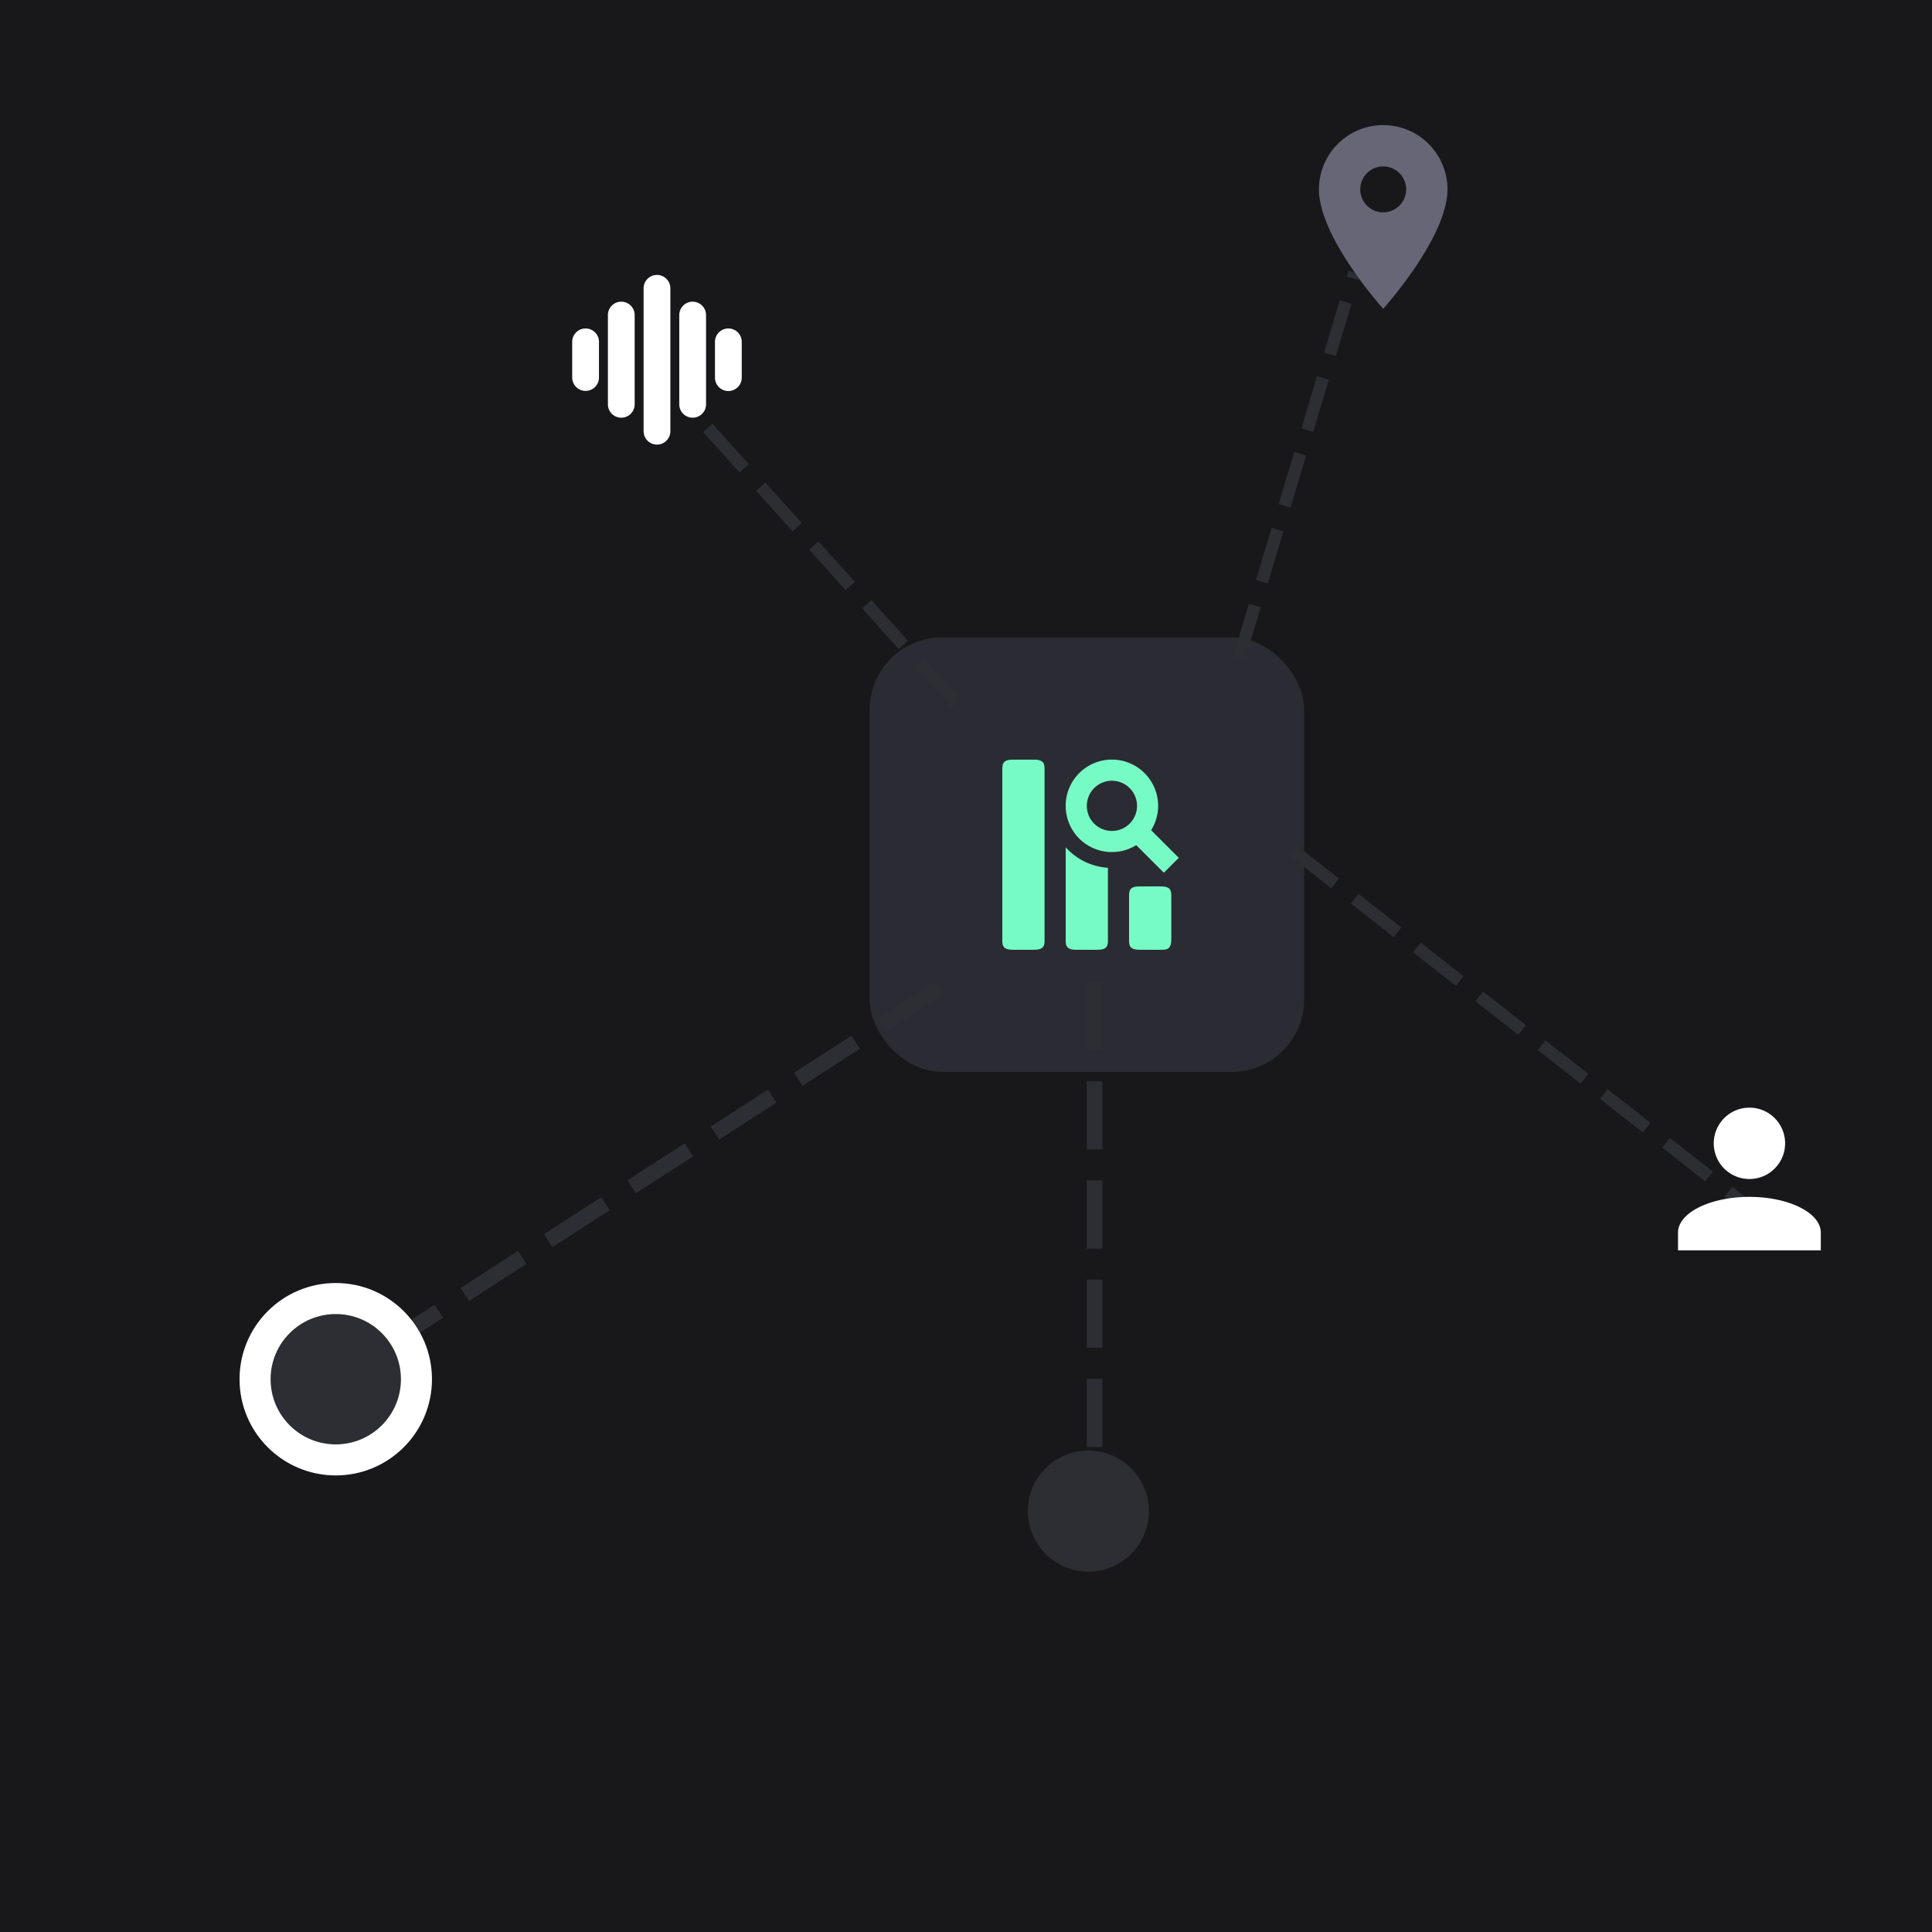 <svg width="742" height="742" viewBox="0 0 742 742" fill="none" xmlns="http://www.w3.org/2000/svg"><rect width="742" height="742" fill="#18181B"/><rect x="334" y="244.8" width="166.87" height="166.87" rx="27.81" fill="#2D2D34" fill-opacity=".94"/><path d="M409.29 325.4v35.3c0 2.24 0 4.06 4.05 4.06h8.12c4.05 0 4.05-1.82 4.05-4.06v-27.42a23.77 23.77 0 0 1-16.22-7.88Z" fill="#77FBC5"/><path fill-rule="evenodd" clip-rule="evenodd" d="M410.9 316.9a17.75 17.75 0 0 0 25.48 7.68l10.6 10.6 5.73-5.73-10.6-10.6a17.75 17.75 0 1 0-31.2-1.95Zm16.13 2.23a9.61 9.61 0 0 1-9.6-8.96 9.64 9.64 0 1 1 9.6 8.96Z" fill="#77FBC5"/><path d="M384.95 295.81c0-2.24 0-4.06 4.06-4.06h8.1c4.06 0 4.06 1.82 4.06 4.06v64.9c0 2.23 0 4.05-4.05 4.05H389c-4.06 0-4.06-1.82-4.06-4.06v-64.89Zm52.73 44.62c-4.06 0-4.06 1.81-4.06 4.05v16.22c0 2.24 0 4.06 4.06 4.06h8.11c2.24 0 4.06 0 4.06-4.06v-16.22c0-2.24 0-4.05-4.06-4.05h-8.11Z" fill="#77FBC5"/><line x1="360.61" y1="379.63" x2="155.6" y2="511.94" stroke="#2D2D34" stroke-width="5.96" stroke-dasharray="26.2 11.9"/><line x1="367.24" y1="270.19" x2="263.06" y2="154.64" stroke="#2D2D34" stroke-width="4.76" stroke-dasharray="20.9 9.5"/><line x1="475.92" y1="252.54" x2="520.19" y2="104.69" stroke="#2D2D34" stroke-width="4.74" stroke-dasharray="20.9 9.5"/><line x1="496.34" y1="326.39" x2="672.74" y2="464.66" stroke="#2D2D34" stroke-width="4.74" stroke-dasharray="20.9 9.5"/><circle cx="128.95" cy="529.7" r="30.99" fill="#2D2D34" stroke="white" stroke-width="11.92"/><path d="M252.32 105.59a5.14 5.14 0 0 1 5.11 4.64l.03.5v54.83a5.14 5.14 0 0 1-10.26.5l-.02-.5v-54.83a5.14 5.14 0 0 1 5.14-5.14Zm-13.71 10.28a5.14 5.14 0 0 1 5.14 5.14v34.27a5.14 5.14 0 0 1-10.28 0V121a5.14 5.14 0 0 1 5.14-5.14Zm27.41 0a5.14 5.14 0 0 1 5.14 5.14v34.27a5.14 5.14 0 1 1-10.28 0V121a5.14 5.14 0 0 1 5.14-5.14Zm-41.12 10.28a5.14 5.14 0 0 1 5.14 5.14v13.7a5.14 5.14 0 1 1-10.28 0v-13.7a5.14 5.14 0 0 1 5.14-5.14Zm54.83 0a5.14 5.14 0 0 1 5.12 4.65l.02.49v13.7a5.14 5.14 0 0 1-10.26.5l-.02-.5v-13.7a5.14 5.14 0 0 1 5.14-5.14Z" fill="white"/><path d="M531.23 81.55a8.81 8.81 0 1 1 0-17.63 8.81 8.81 0 0 1 0 17.63Zm0-33.5a24.69 24.69 0 0 0-24.68 24.69c0 18.5 24.68 45.84 24.68 45.84s24.68-27.33 24.68-45.84a24.68 24.68 0 0 0-24.68-24.69Z" fill="#666676"/><line x1="420.38" y1="377.13" x2="420.38" y2="563.07" stroke="#2D2D34" stroke-width="5.96" stroke-dasharray="26.2 11.9"/><circle cx="418" cy="580.35" r="23.24" fill="#2D2D34"/><path d="M671.88 425.4a13.7 13.7 0 1 1 0 27.41 13.7 13.7 0 0 1 0-27.4Zm0 34.27c15.14 0 27.41 6.13 27.41 13.7v6.86h-54.83v-6.85c0-7.58 12.27-13.71 27.42-13.71Z" fill="white"/></svg>